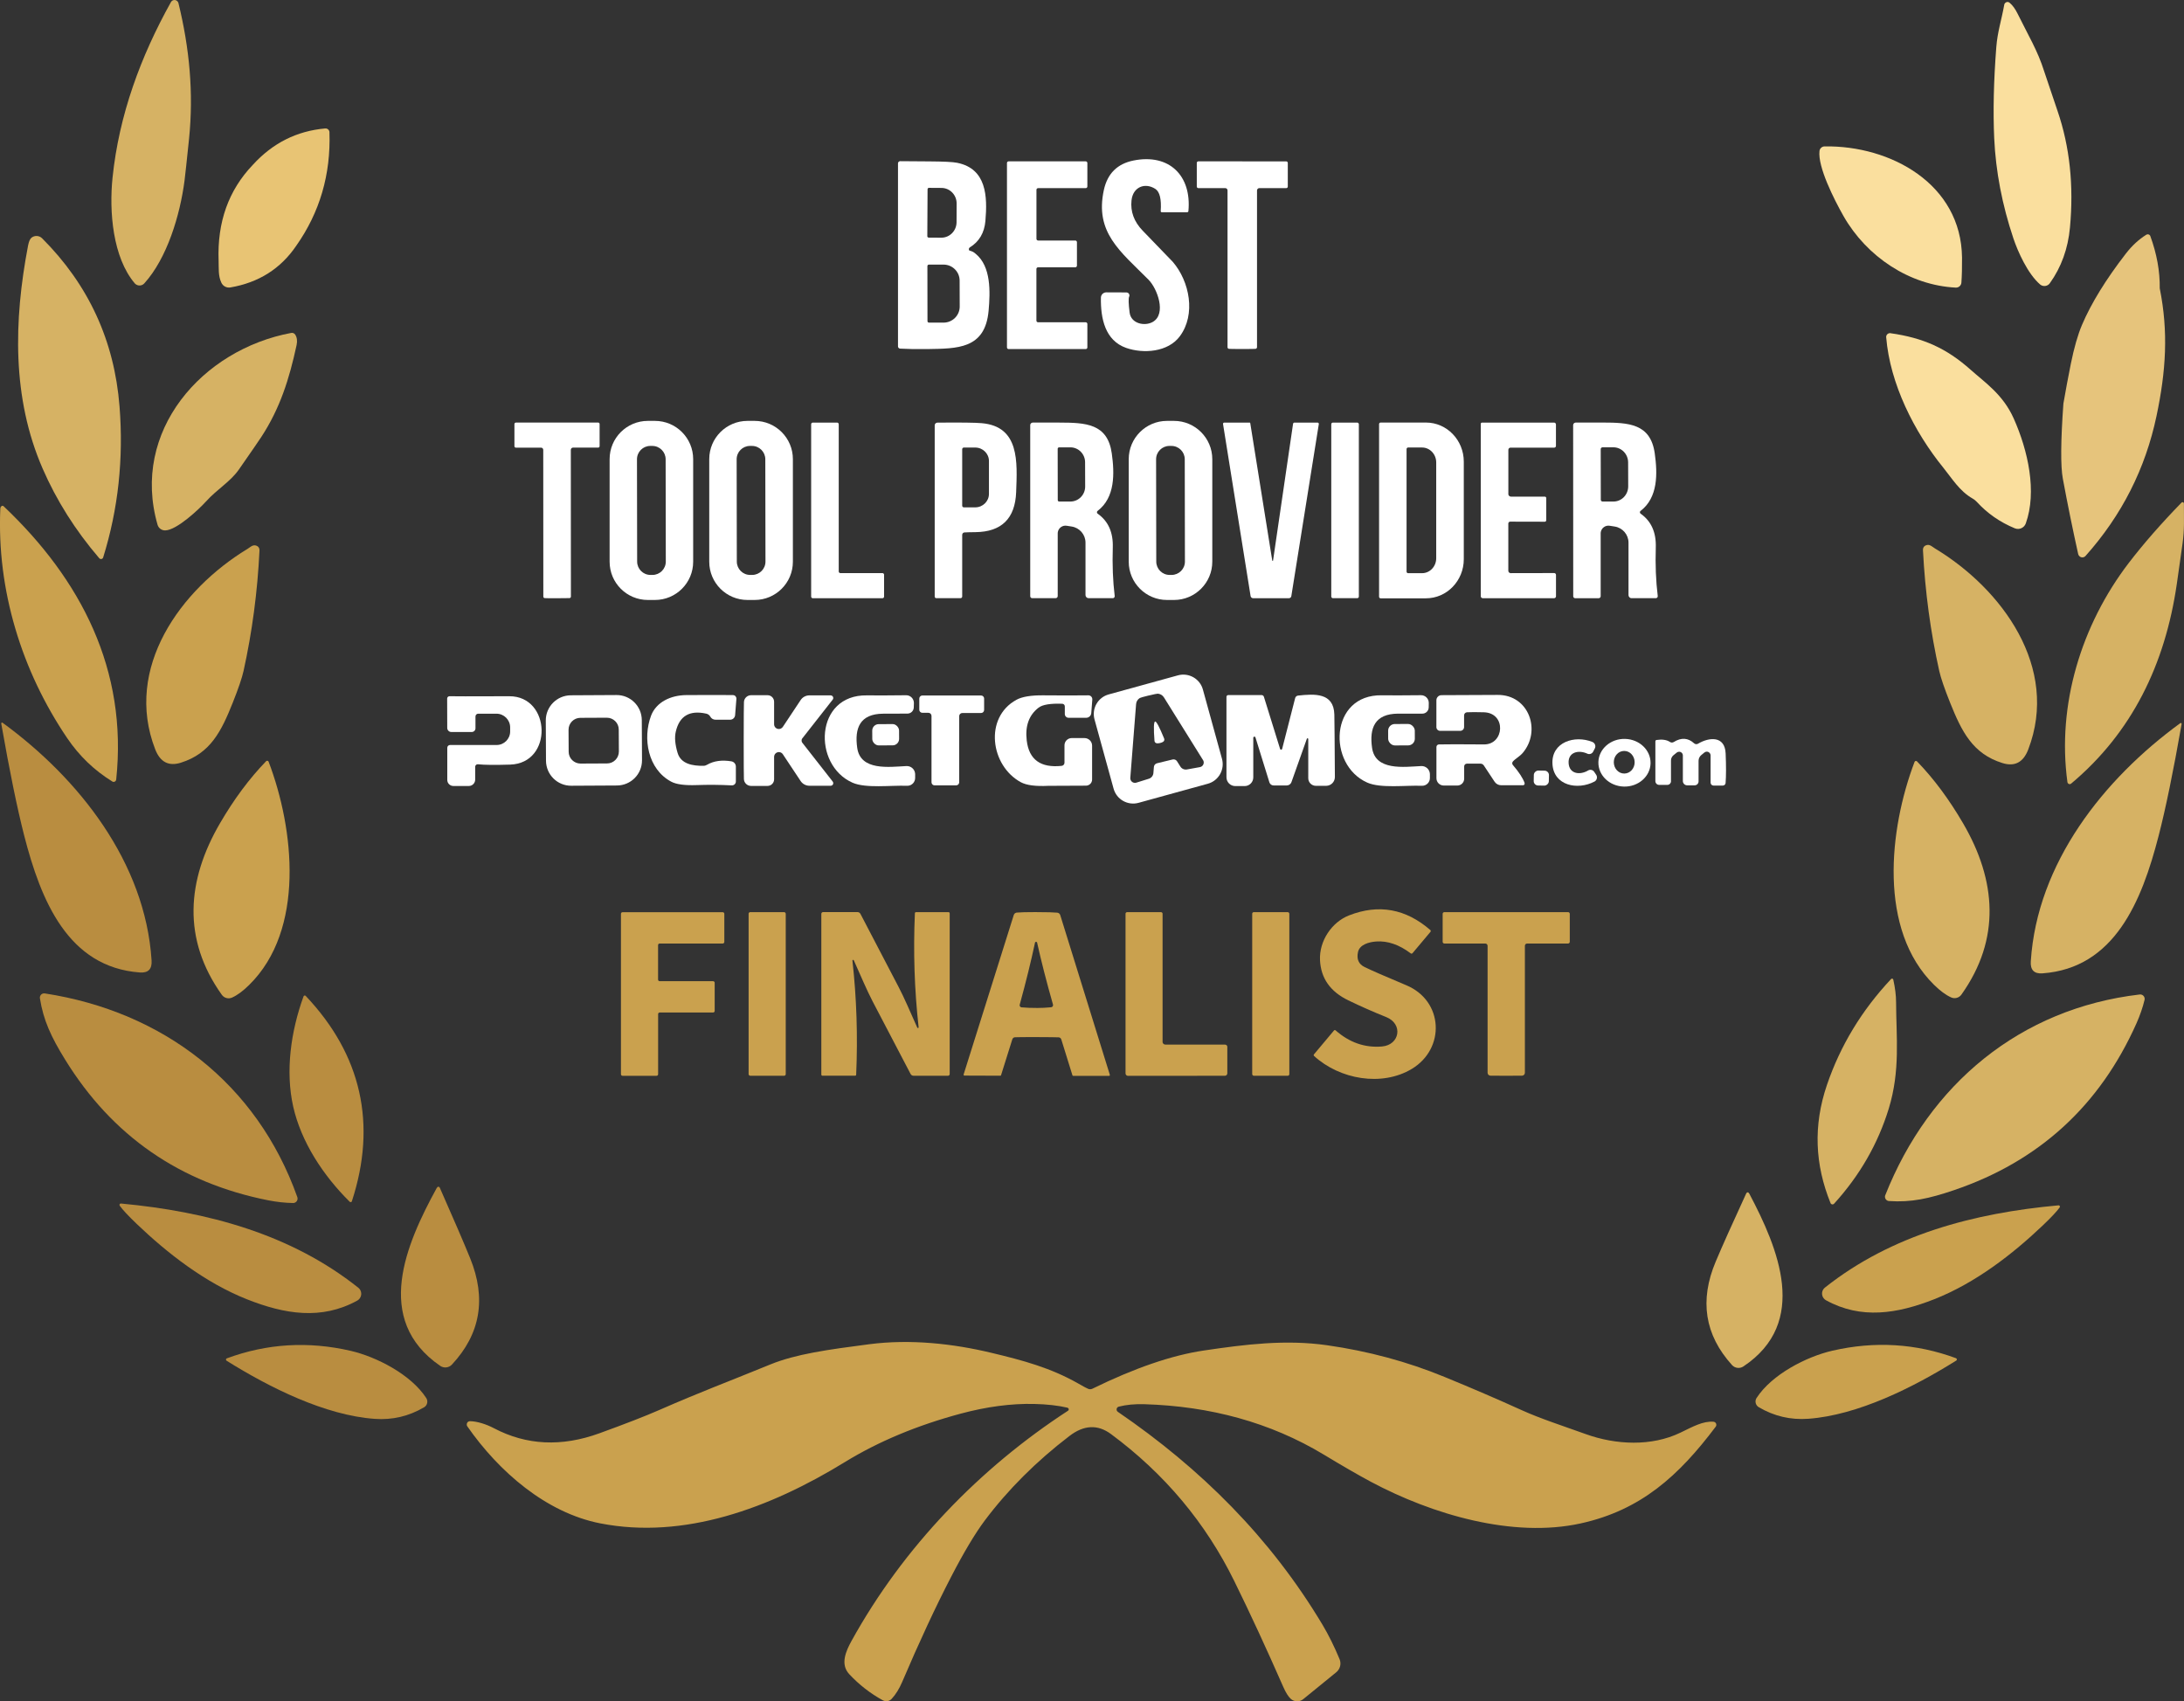 <?xml version="1.0" encoding="UTF-8"?>
<svg id="Layer_2" xmlns="http://www.w3.org/2000/svg" viewBox="0 0 525.89 409.63">
  <rect x="0" y="0" width="525.89" height="409.63" fill="#333333" stroke="none"/>
  <defs>
    <style>
      .cls-1 {
        fill: #e6c47c;
      }

      .cls-2 {
        fill: #e8c474;
      }

      .cls-3 {
        fill: #fff;
      }

      .cls-4 {
        fill: #fadf9e;
      }

      .cls-5 {
        fill: #caa14e;
      }

      .cls-6 {
        fill: #d6b264;
      }

      .cls-7 {
        fill: #b98d40;
      }
    </style>
  </defs>
  <g id="Layer_1-2" data-name="Layer_1">
    <g id="Layer_1-3" data-name="Layer_1">
      <path class="cls-6" d="M42.97.75c2.65,10.83,3.68,21.58,2.55,32.69-.56,5.41-.92,8.74-1.08,10-1.08,8.36-4.21,18.75-9.7,24.8-.57.63-1.55.67-2.18.1-.05-.04-.09-.09-.13-.14-5.27-6.24-6.18-17.21-5.33-25.43,1.56-15.1,6.78-29.2,14.06-42.26.26-.47.86-.65,1.33-.38.24.13.41.36.48.62Z"/>
      <path class="cls-4" d="M483.88.65c.72.59,1.37,1.48,1.96,2.68,2.56,5.2,4.82,8.87,6.36,13.78.35,1.09,1.43,4.3,3.25,9.63,2.93,8.57,3.92,17.92,2.98,28.05-.47,5.07-2.08,9.54-4.85,13.41-.51.72-1.52.88-2.24.37-.04-.03-.08-.06-.11-.09-2.96-2.55-5.34-7.86-6.42-11.08-2.71-8.09-4.25-16.12-4.62-24.11-.29-6.47-.13-13.77.5-21.9.29-3.75,1.22-6.38,1.92-10.26.08-.43.49-.72.92-.64.13.02.25.08.35.16h0Z"/>
      <path class="cls-4" d="M438.12,36.35c.08-.62.6-1.09,1.22-1.1,15.9-.26,32.91,9.04,33.1,26.78.02,2.37-.03,4.38-.15,6.01-.05.71-.65,1.24-1.36,1.21-11.15-.56-21.46-7.45-27.03-17.23-2.27-4-6.23-11.84-5.78-15.67h0Z"/>
      <path class="cls-3" d="M286.16,50.83c-.01.16-.15.28-.31.28h-6.1c-.14,0-.26-.12-.26-.26v-.02c.2-2.87-.23-4.66-1.3-5.35-2.49-1.6-5.38-.48-5.73,2.76-.29,2.7.6,5.13,2.69,7.3,4.82,4.99,7.23,7.49,7.24,7.5,4.07,4.72,5.61,12.68,1.7,17.93-2.84,3.82-8.75,4.25-12.91,2.8-5.09-1.78-6.18-7.1-6.09-12.12.02-.7.59-1.26,1.3-1.26l4.85.02c.39,0,.71.31.72.7,0,.11-.02.21-.07.31-.19.43-.16,1.71.11,3.83.34,2.71,3.67,3.37,5.6,2.25,3.33-1.94,1.06-8.03-1.04-10.15-6.81-6.85-13.01-11.37-10.75-21.65.87-3.92,3.24-6.27,7.12-7.05,8.62-1.73,14.03,3.64,13.23,12.18h0Z"/>
      <path class="cls-3" d="M233.4,60.31s.3.12.83.3c.11.04.35.21.72.51,3.72,3.06,3.5,9.16,3.1,13.68-.83,9.29-7.54,9.12-14.8,9.25-2.34.04-4.51,0-6.51-.11-.29-.02-.51-.25-.51-.54v-44.07c0-.27.21-.5.49-.52.05,0,2.37.02,6.96.05,3.51.02,5.78.13,6.8.34,7.06,1.42,7.32,8.02,6.8,14.01-.25,2.85-1.5,4.97-3.75,6.36-.24.15-.31.46-.16.7,0,.01.02.03.03.04h0ZM223.35,45.56l-.06,11.32c0,.18.15.33.33.33h0l3.03.02c2.02.01,3.67-1.65,3.68-3.71l.02-4.52c.01-2.06-1.62-3.74-3.64-3.75h0l-3.03-.02c-.18,0-.33.15-.33.33h0ZM223.31,64.07l.02,13.26c0,.19.16.35.35.35h3.54c2.14-.01,3.87-1.74,3.87-3.87h0s-.02-6.25-.02-6.25c0-2.13-1.74-3.85-3.87-3.85h-3.54c-.19,0-.35.17-.35.36Z"/>
      <path class="cls-3" d="M259.32,58.31v5.65c0,.22-.18.4-.4.4h-8.96c-.22,0-.4.18-.4.4v12.44c0,.22.18.4.4.4h11.47c.22,0,.4.18.4.4v5.65c0,.22-.18.4-.4.4h-18.56c-.22,0-.4-.18-.4-.4h0v-44.4c0-.22.18-.4.4-.4h18.56c.22,0,.4.18.4.4h0v5.65c0,.22-.18.4-.4.4h-11.46c-.22,0-.4.18-.4.4h0v11.81c0,.22.18.4.4.4h8.95c.22,0,.4.18.4.4h0Z"/>
      <path class="cls-3" d="M299.14,38.86c5.91,0,9.43,0,10.58,0,.2,0,.37.17.37.37h0v5.7c0,.2-.16.36-.35.36h-6.49c-.32,0-.57.26-.57.57v37.75c-.01.19-.16.36-.35.38-.2.03-1.27.04-3.21.04s-3-.01-3.21-.04c-.19-.03-.33-.19-.33-.38v-37.75c.01-.31-.24-.57-.56-.57h-6.49c-.19,0-.35-.17-.35-.37h0v-5.7c0-.2.17-.37.37-.37,1.15,0,4.68,0,10.59,0Z"/>
      <path class="cls-2" d="M79.33,31.84s0-.04,0-.05c-.04-.52-.5-.9-1.02-.86-6.85.6-12.66,3.52-17.44,8.77-5.84,6.11-8.58,13.79-8.23,23.06.07,1.83-.14,3.62.67,5.32.38.82,1.27,1.28,2.16,1.13,6.83-1.17,12.11-4.51,15.86-10.03,5.67-8.05,8.34-17.16,8-27.34Z"/>
      <path class="cls-6" d="M24.84,134.23c-.09.29-.39.44-.68.35-.09-.03-.18-.09-.25-.16-5.74-6.69-10.29-13.89-13.65-21.61-7.4-17-6.95-35.62-3.51-53.63.19-1.01.47-1.66.84-1.95.76-.6,1.85-.54,2.54.14,11.18,11.17,17.4,24.65,18.65,40.45,1,12.63-.31,24.76-3.94,36.41Z"/>
      <path class="cls-1" d="M520.05,69.42c.05-4.1-.7-8.29-2.27-12.58-.01-.04-.03-.07-.05-.11-.19-.31-.59-.41-.91-.22-1.83,1.15-3.47,2.66-4.92,4.54-4.82,6.23-8.35,11.96-10.58,17.2-.99,2.33-1.89,5.45-2.68,9.35-.65,3.25-1.25,6.44-1.79,9.58-.65,9.05-.69,15.07-.14,18.05,1.15,6.21,2.39,12.27,3.7,18.17.05.21.16.4.32.54.42.38,1.07.35,1.45-.08,8.73-9.78,14.42-21.01,17.09-33.69,2.28-10.8,2.89-20.24.78-30.75h0Z"/>
      <path class="cls-6" d="M71.08,80.56c.44.67.55,1.51.34,2.51-1.77,8.22-4,15.26-8.5,22.14-.59.91-2.39,3.52-5.39,7.83-2.07,2.97-5.21,4.7-7.94,7.72-1.63,1.8-7.01,6.9-9.81,6.95-.85.02-1.6-.54-1.84-1.35-6.48-22.54,10.72-42.2,32.19-46.2.37-.07.74.09.95.4Z"/>
      <path class="cls-4" d="M455.21,80.23c7.87,1.11,13.47,3.61,19.27,8.77,3.48,3.11,7.82,5.96,10.41,11.77,3.45,7.73,5.64,17.62,2.9,25.27-.38,1.04-1.53,1.57-2.56,1.19-.03-.01-.06-.02-.09-.03-3.57-1.47-6.62-3.6-9.16-6.38-.29-.31-.62-.57-.99-.78-3.17-1.8-5.02-4.92-7-7.36-7.09-8.71-12.89-20.29-13.81-31.47-.04-.51.34-.95.84-.99.06,0,.13,0,.19,0Z"/>
      <path class="cls-3" d="M166.91,135.25c0,5.09-4.12,9.21-9.21,9.21h-1.7c-5.09,0-9.21-4.12-9.21-9.21h0v-24.7c0-5.09,4.12-9.21,9.21-9.21h1.7c5.09,0,9.21,4.12,9.21,9.21h0v24.7ZM160.28,110.58c0-1.78-1.45-3.22-3.23-3.21h-.46c-1.78,0-3.22,1.45-3.21,3.23l.04,24.62c0,1.78,1.45,3.22,3.23,3.21h.46c1.78,0,3.22-1.45,3.21-3.23l-.04-24.62Z"/>
      <path class="cls-3" d="M190.92,135.25c0,5.09-4.12,9.21-9.21,9.21h-1.72c-5.09,0-9.21-4.12-9.21-9.21h0v-24.7c0-5.09,4.12-9.21,9.21-9.21h1.72c5.09,0,9.21,4.12,9.21,9.21h0v24.7ZM184.28,110.58c0-1.78-1.45-3.22-3.23-3.21h-.46c-1.78,0-3.22,1.45-3.21,3.23l.04,24.62c0,1.78,1.45,3.22,3.23,3.21h.46c1.78,0,3.22-1.45,3.21-3.23l-.04-24.62Z"/>
      <path class="cls-3" d="M291.91,135.24c0,5.09-4.13,9.22-9.22,9.22h-1.68c-5.09,0-9.22-4.13-9.22-9.22h0v-24.68c0-5.09,4.13-9.22,9.22-9.22h1.68c5.09,0,9.22,4.13,9.22,9.22h0v24.68ZM285.28,110.58c0-1.78-1.45-3.22-3.23-3.21h-.46c-1.78,0-3.22,1.45-3.21,3.23h0l.04,24.62c0,1.78,1.45,3.22,3.23,3.21h.46c1.78,0,3.22-1.45,3.21-3.23l-.04-24.62Z"/>
      <path class="cls-3" d="M134.15,144.04c-1.81,0-2.82,0-3.01-.03-.18-.02-.31-.18-.31-.36l-.02-35.34c0-.29-.24-.53-.53-.53h-6.08c-.18,0-.33-.15-.33-.34v-5.34c0-.19.16-.35.35-.35h0c1.07,0,4.38,0,9.91,0,5.53,0,8.84-.01,9.91-.01.19,0,.35.17.34.36h0v5.33c0,.19-.14.34-.32.34h-6.07c-.29,0-.53.23-.54.52v.02l.02,35.34c0,.18-.14.34-.32.36-.19.02-1.19.03-3,.03h0Z"/>
      <path class="cls-3" d="M202.35,137.99h10.14c.21,0,.39.18.39.39v5.27c0,.21-.18.39-.39.39h-16.78c-.21,0-.39-.18-.39-.39h0v-41.51c0-.21.18-.39.39-.39h5.86c.21,0,.39.18.39.39h0v35.46c0,.21.18.39.39.39h0Z"/>
      <path class="cls-3" d="M225.07,143.65v-41.24c0-.36.29-.64.64-.65,5.57-.05,9.12-.01,10.67.13,9.14.79,8.58,9.28,8.3,16.63-.25,6.33-3.51,9.54-9.8,9.61-1.3.01-2.19.04-2.66.07-.3.02-.53.27-.53.58v14.85c0,.22-.18.4-.41.4h-5.82c-.21,0-.39-.17-.39-.38h0ZM231.69,108.15v13.62c0,.21.18.39.39.39h2.75c1.82,0,3.3-1.45,3.3-3.24v-7.92c0-1.79-1.48-3.24-3.3-3.24h-2.75c-.21,0-.39.18-.39.39Z"/>
      <path class="cls-3" d="M264.32,123.69c2.54,1.79,3.75,4.5,3.63,8.14-.13,4.16.02,8.05.46,11.68.03.25-.15.48-.41.52-.02,0-.04,0-.06,0h-5.81c-.41,0-.75-.34-.75-.75v-12.62c0-1.93-1.4-3.57-3.31-3.88l-1.21-.19c-1.02-.17-1.98.53-2.15,1.55-.02.1-.02.2-.02.3v15.09c0,.28-.23.5-.51.5h-5.63c-.26,0-.48-.21-.48-.48v-41.19c0-.32.26-.59.58-.61.15-.01,2.31-.01,6.48,0,6.28.02,11.58.21,12.58,7.43.68,4.85.81,10.62-3.41,13.83-.18.13-.22.39-.08.58.03.04.06.07.1.1ZM254.68,108.06l.02,12.36c0,.19.15.34.34.34h2.72c1.95-.01,3.54-1.62,3.54-3.61h0s-.02-5.85-.02-5.85c0-1.98-1.59-3.59-3.54-3.59h-2.72c-.19.01-.34.16-.34.35Z"/>
      <path class="cls-3" d="M306.54,134.98l4.82-32.95c.03-.16.17-.28.33-.28h5.57c.17,0,.3.13.3.3,0,.02,0,.04,0,.06l-6.62,41.43c-.04.29-.3.5-.6.5h-8.59c-.31,0-.58-.23-.62-.53l-6.63-41.4c-.03-.17.08-.33.25-.36.02,0,.04,0,.05,0h6.12c.07,0,.12.05.13.12l5.3,33.11c.02.05.07.08.13.06.03,0,.05-.03.06-.06h0Z"/>
      <rect class="cls-3" x="320.56" y="101.75" width="6.64" height="42.28" rx=".39" ry=".39"/>
      <path class="cls-3" d="M332.07,102.11c0-.2.17-.37.37-.37h10.92c5.03,0,9.11,4.22,9.11,9.42v23.48c0,5.2-4.08,9.42-9.11,9.42h-10.92c-.2,0-.37-.17-.37-.37,0,0,0-41.58,0-41.58ZM338.69,108.12v29.52c0,.2.17.37.37.37h3.36c1.88,0,3.41-1.61,3.41-3.6h0v-23.06c0-1.99-1.53-3.6-3.41-3.6h-3.36c-.2,0-.37.17-.37.37h0Z"/>
      <path class="cls-3" d="M363.19,118.94c0,.35.29.64.65.64h8.13c.19-.01.35.14.35.33v5.36c0,.19-.15.35-.35.35l-8.33-.02c-.25,0-.45.2-.45.45h0v11.38c0,.31.25.56.56.57h.01l10.48-.02c.24,0,.43.19.43.43v5.17c0,.24-.2.45-.44.45h-17.2c-.26,0-.47-.21-.47-.46v-41.52c0-.17.13-.3.29-.3h17.37c.24,0,.44.2.44.44h0v5.16c.01.24-.18.43-.41.43h-10.51c-.3-.01-.54.23-.54.53v10.63s0,0,0,0Z"/>
      <path class="cls-3" d="M395.04,123.01c-.18.13-.22.39-.08.58.03.04.06.07.1.1,2.55,1.79,3.76,4.5,3.64,8.14-.13,4.16.02,8.05.47,11.68.03.25-.15.48-.41.52-.02,0-.04,0-.06,0h-5.81c-.41.02-.75-.32-.76-.73h0v-12.64c0-1.93-1.41-3.58-3.32-3.88l-1.21-.19c-1.02-.17-1.98.53-2.15,1.55-.02.1-.02.2-.02.3v15.1c.01.28-.22.5-.5.5h-5.63c-.27,0-.48-.21-.48-.48h0l-.02-41.2c0-.32.26-.59.58-.61.15-.01,2.31-.02,6.48-.01,6.28.02,11.58.21,12.59,7.43.68,4.85.81,10.62-3.41,13.84h0ZM385.44,108.14l.02,12.2c0,.23.2.42.43.42h2.62c1.96,0,3.55-1.64,3.55-3.66h0s-.02-5.75-.02-5.75c0-2.02-1.59-3.65-3.55-3.65h-2.62c-.24.01-.43.2-.43.44h0Z"/>
      <path class="cls-6" d="M525.3,121.01c.12-.13.33-.14.47-.01.07.06.1.15.1.24-.01,3.96.14,6.18-.32,9.55-.67,4.83-1.14,8.12-1.4,9.88-2.83,19.35-10.79,35.73-25.44,48.01-.23.2-.57.16-.76-.07-.07-.08-.11-.18-.13-.28-2.55-18.63,3.35-37.86,14.75-52.76,3.53-4.61,7.77-9.46,12.73-14.56h0Z"/>
      <path class="cls-5" d="M.31,121.91c.2-.18.39-.18.58,0,18.64,17.66,29.88,39.41,27.09,65.8-.04.34-.34.59-.68.55-.09,0-.18-.04-.25-.09-4.35-2.68-7.97-6.16-10.87-10.45C5.22,161.56-.8,142.03.08,122.42c.01-.21.09-.38.23-.51Z"/>
      <path class="cls-5" d="M61.54,131.33c.66.17.97.59.94,1.28-.48,9.9-1.76,19.54-3.83,28.92-.37,1.68-1.24,4.23-2.6,7.65-2.73,6.84-5.34,12.21-12.5,14.46-2.93.92-4.98-.15-6.17-3.2-7.63-19.65,6.16-38.54,22.2-48.27.04-.02.29-.19.76-.52.44-.31.84-.41,1.2-.32h0Z"/>
      <path class="cls-6" d="M463.98,131.23c.36-.09.76.01,1.2.32.47.33.73.5.77.52,16.13,9.73,30.03,28.67,22.42,48.43-1.19,3.07-3.25,4.14-6.19,3.23-7.2-2.24-9.83-7.63-12.59-14.49-1.37-3.43-2.25-5.99-2.63-7.68-2.11-9.41-3.41-19.09-3.92-29.04-.04-.69.27-1.12.94-1.29Z"/>
      <path class="cls-3" d="M294.24,182.69c.72,2.61-.81,5.31-3.42,6.02l-16.66,4.59c-2.61.72-5.31-.81-6.02-3.42l-4.59-16.66c-.72-2.61.81-5.31,3.42-6.02l16.66-4.59c2.61-.72,5.31.81,6.02,3.42l4.59,16.66ZM276.6,167.46c-1.29.31-2,.52-2.15.61-.52.32-.85.87-.89,1.48l-1.39,17.73c-.05.62.41,1.16,1.03,1.21.14.01.29,0,.43-.05l3.02-.94c.6-.19,1.03-.73,1.08-1.36l.12-1.47c.03-.43.33-.79.75-.89.28-.07.91-.22,1.88-.46.97-.23,1.6-.38,1.87-.45.42-.1.86.07,1.08.44l.79,1.25c.33.54.96.82,1.58.71l3.11-.56c.61-.1,1.03-.68.93-1.29-.02-.15-.08-.29-.16-.41l-9.41-15.09c-.32-.52-.87-.85-1.48-.9-.17-.01-.9.14-2.19.45h0Z"/>
      <path class="cls-3" d="M154.59,183.04c.02,3.35-2.68,6.07-6.03,6.09h0l-11,.06c-3.35.02-6.07-2.68-6.09-6.03l-.05-9.66c-.02-3.35,2.68-6.07,6.03-6.09h0l11-.06c3.35-.02,6.07,2.68,6.09,6.03l.05,9.66ZM148.99,175.65c0-1.57-1.29-2.84-2.87-2.84l-6.38.03c-1.57,0-2.84,1.29-2.84,2.87l.03,5.3c0,1.57,1.29,2.84,2.87,2.84l6.38-.03c1.57,0,2.84-1.29,2.84-2.87l-.03-5.3Z"/>
      <path class="cls-3" d="M176.52,167.37c.45,0,.81.39.8.85,0,.01,0,.03,0,.04l-.31,3.93c-.05.62-.57,1.1-1.19,1.1h-3.55c-.51,0-.98-.28-1.23-.73-.02-.03-.04-.06-.06-.1-.21-.32-.54-.55-.92-.63-4.02-.89-6.47.56-7.34,4.35-.32,1.37-.17,3.07.44,5.1.81,2.71,3.69,3.14,6.24,3.11.3,0,.6-.1.85-.25,1.61-.93,3.56-1.21,5.85-.83.63.1,1.09.64,1.09,1.28v3.56c.01.52-.41.95-.94.95-.02,0-.04,0-.06,0-2.84-.15-5.66-.17-8.46-.07-2.85.1-4.89-.17-6.1-.82-5.65-3-6.9-10.43-4.87-15.86,1.24-3.32,4.78-4.97,8.51-4.99,5.29-.03,9.04-.03,11.25,0h0Z"/>
      <path class="cls-3" d="M193.02,178.31c0,.2.04.35.12.46,2.5,3.21,4.96,6.35,7.37,9.41.21.27.17.66-.09.87-.11.09-.25.14-.4.14h-5.13c-.84,0-1.63-.43-2.1-1.13l-4.29-6.46c-.35-.53-1.07-.67-1.59-.32-.32.21-.51.57-.51.95v5.42c0,.87-.71,1.58-1.58,1.58h-3.97c-.91,0-1.67-.71-1.72-1.62-.03-.61-.05-3.71-.05-9.3,0-5.59.03-8.69.06-9.3.05-.91.81-1.62,1.72-1.62h3.97c.87,0,1.57.71,1.57,1.58v5.42c0,.63.51,1.14,1.14,1.14.38,0,.74-.19.96-.51l4.29-6.46c.47-.71,1.26-1.13,2.11-1.13h5.13c.34.01.62.29.62.63,0,.14-.05.28-.14.39-2.41,3.05-4.87,6.19-7.37,9.4-.08.11-.12.26-.12.46h0Z"/>
      <path class="cls-3" d="M301.78,177.62v9.56c0,1.15-.93,2.09-2.08,2.09h-2.25c-1.18,0-2.13-.95-2.13-2.13h0v-19.35c0-.24.19-.43.43-.43h8.03c.26,0,.49.17.56.42l3.9,12.56c.04.13.18.21.32.16.08-.03.15-.1.17-.18l3.13-12.22c.08-.34.37-.58.71-.62,3.88-.41,8.6-.78,8.73,4.57.03,1.43.08,6.44.13,15.04,0,1.16-.93,2.11-2.1,2.12h-2.47c-1.02,0-1.84-.82-1.84-1.84h0v-9.43c0-.1-.08-.18-.18-.18-.08,0-.14.05-.16.12l-3.71,10.44c-.17.48-.62.8-1.13.8h-3.17c-.46,0-.87-.3-1.01-.75l-3.36-10.83c-.05-.14-.21-.21-.35-.15-.1.04-.16.13-.17.23h0Z"/>
      <path class="cls-3" d="M367.1,188.53c.08.21-.03.45-.24.52-.05.02-.1.02-.14.02h-5.26c-.63,0-1.23-.32-1.58-.86l-2.59-3.91c-.18-.27-.49-.43-.82-.43h-3.25c-.36,0-.66.29-.66.65v2.98c0,.91-.74,1.64-1.65,1.64h-3.26c-.98,0-1.77-.79-1.77-1.77v-7.52c0-.33.27-.6.61-.61,1.67-.05,5.29-.04,10.84,0,4.93.05,5.43-7.59-.03-7.74-1.77-.05-3.13-.05-4.06,0-.39.02-.7.34-.7.74v2.81c0,.51-.41.92-.92.92h-4.85c-.5,0-.9-.4-.9-.9h0v-6.46c0-.68.55-1.23,1.22-1.23,8.98-.04,13.48-.06,13.49-.06,7.65-.08,10.59,8.71,6.06,13.99-.69.8-1.81,1.41-2.36,2.05-.2.24-.2.6.01.84,1.45,1.69,2.39,3.12,2.82,4.31h0Z"/>
      <path class="cls-3" d="M114.49,172.5v2.85c0,.5-.4.9-.9.9h-4.91c-.55,0-.99-.44-.99-.99l-.02-7.06c0-.31.25-.56.56-.56.02,0,.04,0,.06,0,.26.03,5.04.03,14.35,0,10.06-.04,10.59,16.13.21,16.46-3.63.11-6.22.09-7.75-.08-.33-.04-.64.2-.68.54,0,.02,0,.05,0,.07v3.08c0,.85-.69,1.54-1.54,1.54h-3.71c-.81,0-1.47-.65-1.47-1.46v-7.74c0-.37.3-.67.67-.67h11.21c1.8,0,3.26-1.46,3.26-3.26h0v-.97c0-1.83-1.48-3.31-3.31-3.31h-4.38c-.36,0-.66.3-.66.66h0Z"/>
      <path class="cls-3" d="M220.06,169.29l-.03,1.04c-.02.85-.73,1.52-1.59,1.49-.02,0-.05,0-.07,0-.15-.01-2.06,0-5.71.02-5.63.04-6.92,3.51-6.25,8.22.79,5.59,7.67,4.6,11.86,4.39,1.1-.05,2.03.79,2.09,1.89,0,.03,0,.06,0,.09v.89c0,1.03-.83,1.88-1.87,1.88-.03,0-.05,0-.08,0-3.9-.15-9.92.67-13.14-.75-9.68-4.29-9.08-21.23,3.47-21.02,2.13.03,5.28.02,9.44-.03,1.02-.02,1.86.8,1.88,1.82v.07h0Z"/>
      <path class="cls-3" d="M230.23,189.1h-5.19c-.41,0-.74-.33-.74-.74v-15.99c0-.41-.33-.74-.74-.74h-1.46c-.41,0-.74-.33-.74-.74v-2.69c0-.41.33-.74.74-.74h14.13c.41,0,.74.33.74.74v2.74c0,.41-.33.74-.74.74h-4.52c-.41,0-.74.33-.74.74h0v15.94c0,.41-.33.74-.74.74h0Z"/>
      <path class="cls-3" d="M255.79,169.45c-2.85-.11-4.76.21-5.71.94-2.32,1.79-3.27,4.43-2.85,7.92.55,4.6,3.35,6.63,8.42,6.09.38-.04.67-.37.67-.75v-4.2c0-.96.78-1.74,1.75-1.74h3.06c1.02,0,1.84.82,1.84,1.83v8.16c0,.81-.66,1.46-1.47,1.47-5.93.01-8.98.03-9.13.04-3.03.15-5.21-.14-6.56-.87-7.31-3.96-8.9-15.55-1.07-19.84,1.36-.75,3.52-1.11,6.47-1.08,4.4.04,8.02.04,10.86,0,.52,0,.95.41.95.94,0,.03,0,.06,0,.08l-.25,3.25c-.05.65-.59,1.14-1.24,1.14h-4.21c-.51,0-.92-.41-.92-.91v-1.84c0-.34-.27-.62-.61-.63h0Z"/>
      <path class="cls-3" d="M344.04,169.3l-.02,1.04c-.02.85-.73,1.52-1.58,1.49-.03,0-.06,0-.09,0-.15-.01-2.06,0-5.71,0-5.63.03-6.93,3.5-6.26,8.21.77,5.6,7.66,4.62,11.85,4.41,1.1-.05,2.03.8,2.08,1.9,0,.03,0,.06,0,.09v.89c.01,1.03-.83,1.87-1.87,1.87-.03,0-.05,0-.08,0-3.9-.15-9.92.66-13.14-.77-9.68-4.3-9.05-21.25,3.51-21.02,2.13.03,5.28.03,9.44-.02,1.02-.01,1.86.81,1.87,1.83v.07h0Z"/>
      <path class="cls-3" d="M278.14,173.72c.3-.07,1.03,1.3,2.18,4.11.12.29.01.62-.25.78-.19.13-.44.22-.73.29-.29.07-.55.09-.78.07-.31-.03-.55-.28-.57-.59-.23-3.03-.18-4.58.15-4.66h0Z"/>
      <path class="cls-7" d="M.62,174.02c18.4,13.43,34.36,33.62,35.88,57.22.14,2.09-.8,3.06-2.82,2.91-17.3-1.27-23.83-17.3-27.86-32.98-1.67-6.51-3.51-15.49-5.52-26.95-.02-.11.04-.21.15-.24.06-.01.12,0,.17.04h0Z"/>
      <path class="cls-6" d="M525,174.12c.09-.07.21-.05.28.05.03.04.05.1.04.15-2.02,11.49-3.87,20.49-5.56,27-4.05,15.71-10.6,31.78-27.94,33.04-2.03.15-2.97-.83-2.82-2.92,1.53-23.66,17.54-43.87,36-57.32Z"/>
      <rect class="cls-3" x="210.03" y="174.35" width="6.46" height="5.12" rx="1.55" ry="1.55" transform="translate(-.92 1.12) rotate(-.3)"/>
      <rect class="cls-3" x="334.26" y="174.32" width="6.42" height="5.16" rx="1.61" ry="1.61" transform="translate(-.62 1.18) rotate(-.2)"/>
      <path class="cls-3" d="M398.87,178.17c1.38-.2,2.46-.04,3.23.47.28.19.64.2.93.02,1.81-1.12,3.44-1.02,4.89.31.26.24.65.28.95.1,2.69-1.6,6.47-1.95,6.65,2.34.13,3.07.12,5.44-.01,7.12-.03.35-.32.62-.68.62h-2.22c-.39,0-.71-.31-.71-.7v-6.54c0-.51-.41-.92-.91-.93-.21,0-.42.07-.59.21l-.73.6c-.42.34-.67.85-.67,1.39v4.96c0,.52-.42.95-.94.95h-1.8c-.57,0-1.04-.47-1.04-1.04v-6.15c0-.5-.4-.9-.9-.9-.21,0-.41.07-.57.2l-.79.64c-.38.31-.6.77-.6,1.25v5.03c0,.48-.39.86-.86.86h-2c-.5,0-.9-.41-.9-.91v-9.58c0-.16.11-.29.27-.32Z"/>
      <path class="cls-3" d="M377.71,183.72c.14,2.63,2.71,2.98,4.7,1.79.5-.3,1.14-.15,1.46.33l.48.72c.34.52.2,1.22-.32,1.57-.03.02-.06.04-.09.05-4.06,2.15-9.85,1-10.12-4.25-.28-5.25,5.36-7.01,9.62-5.28.58.24.86.9.62,1.47-.01.03-.02.06-.04.09l-.4.77c-.27.52-.89.73-1.42.48-2.1-.97-4.63-.36-4.49,2.26Z"/>
      <path class="cls-3" d="M384.88,183.51c.07-3.17,2.94-5.68,6.41-5.6,3.47.08,6.22,2.71,6.15,5.88h0c-.07,3.17-2.94,5.68-6.41,5.6-3.47-.08-6.22-2.71-6.15-5.88h0ZM391.07,180.81c-1.39.01-2.5,1.24-2.48,2.75h0c.02,1.5,1.15,2.71,2.54,2.69h0c1.39-.01,2.5-1.24,2.48-2.75h0c-.02-1.5-1.15-2.71-2.54-2.69h0Z"/>
      <path class="cls-5" d="M64.08,183.28c.14-.14.38-.15.52,0,.04.04.06.08.08.12,6.17,16.21,8.82,40.5-4.69,53.76-1.47,1.45-2.83,2.46-4.1,3.03-.88.4-1.93.12-2.49-.68-9.52-13.36-8.46-27.51-.42-41.3,3.37-5.79,7.07-10.76,11.1-14.93h0Z"/>
      <path class="cls-6" d="M461.61,183.33c4.03,4.16,7.72,9.13,11.09,14.91,8.03,13.76,9.09,27.89-.4,41.23-.56.8-1.61,1.08-2.49.68-1.27-.57-2.63-1.57-4.1-3.02-13.49-13.23-10.85-37.49-4.7-53.68.07-.19.28-.28.47-.2.05.02.09.05.13.08h0Z"/>
      <rect class="cls-3" x="369.33" y="185.52" width="3.6" height="3.64" rx="1.06" ry="1.06" transform="translate(176.71 554.81) rotate(-88.9)"/>
      <path class="cls-5" d="M344.41,223.93c.13.11.14.3.04.43l-4.32,5.14c-.11.13-.31.16-.44.05-2.77-2.09-5.54-3.05-8.3-2.86-1.78.13-4.01.74-4.4,2.56-.36,1.69.16,2.88,1.55,3.57,1.67.82,5.03,2.29,10.09,4.41,8.97,3.75,9.45,15.25,1.32,20.14-7.24,4.34-17.36,2.53-23.53-3.11-.11-.1-.13-.27-.03-.39l4.84-5.77c.09-.1.25-.11.36-.02,3.35,2.95,7.08,4.24,11.18,3.89,4.3-.36,5.15-5.43,1.02-7.08-3.09-1.23-6.13-2.58-9.13-4.03-4.33-2.09-6.6-5.31-6.81-9.66-.23-4.66,2.85-9.18,7-10.8,7.12-2.78,13.64-1.6,19.56,3.53h0Z"/>
      <path class="cls-5" d="M158.46,227.56v8.31c0,.21.17.38.38.38h12.87c.21,0,.38.17.38.38v6.78c0,.21-.17.38-.38.38h-12.86c-.21,0-.38.17-.38.38h0v14.48c0,.21-.17.38-.38.38h-8.19c-.21,0-.38-.17-.38-.38v-38.63c0-.21.17-.38.38-.38h24.13c.21,0,.38.17.38.38h0v6.78c0,.21-.17.38-.38.38h-15.19c-.21,0-.38.17-.38.38h0Z"/>
      <rect class="cls-5" x="180.26" y="219.62" width="8.94" height="39.4" rx=".39" ry=".39"/>
      <path class="cls-5" d="M210.09,241.05c-1.39-2.69-2.71-5.81-4.51-9.85-.04-.08-.15-.12-.23-.07-.06.03-.09.09-.09.16,1.01,9.05,1.31,18.21.9,27.48,0,.13-.12.24-.25.24h-7.87c-.15,0-.27-.12-.27-.27v-38.71c0-.23.19-.42.42-.42h8.29c.3,0,.57.16.71.43,5.03,9.63,8.09,15.48,9.16,17.55,1.41,2.69,2.72,5.81,4.53,9.85.04.08.15.12.23.07.06-.03.09-.09.09-.16-1.01-9.06-1.31-18.22-.9-27.48,0-.13.12-.24.25-.24h7.86c.15,0,.27.12.27.27h0v38.7c0,.23-.18.42-.41.42h-8.3c-.29,0-.56-.16-.7-.42-5.03-9.63-8.09-15.48-9.18-17.55h0Z"/>
      <path class="cls-5" d="M249.71,219.62c2.45,0,4.07.05,4.87.13.34.03.62.27.72.59l11.94,38.45c.03.11-.02.22-.13.25-.02,0-.04,0-.06,0h-8.65c-.07,0-.14-.04-.16-.11l-2.69-8.67c-.09-.28-.34-.48-.63-.49-.6-.03-2.35-.05-5.26-.06-2.91,0-4.67,0-5.27.04-.29.01-.54.21-.63.49l-2.72,8.66c-.02.07-.09.11-.16.11l-8.65-.03c-.11,0-.2-.09-.2-.2,0-.02,0-.04,0-.06l12.08-38.41c.1-.32.38-.54.71-.58.81-.08,2.43-.12,4.88-.12h0ZM249.55,242.7c1.19,0,2.38-.06,3.55-.17.29-.03.49-.28.47-.57,0-.03,0-.06-.02-.09-1.54-5.41-2.82-10.39-3.83-14.94-.02-.1-.1-.15-.24-.15-.15,0-.23.05-.25.15-.97,4.56-2.2,9.55-3.69,14.98-.07.28.09.56.37.63.03,0,.06.01.09.01,1.17.1,2.36.15,3.55.14Z"/>
      <path class="cls-5" d="M279.93,250.83c0,.38.31.69.69.69h14.36c.3,0,.55.23.55.53v6.38c0,.33-.26.59-.58.59h0l-23.34.02c-.33,0-.59-.26-.59-.59v-38.46c0-.2.17-.36.37-.36h8.18c.2,0,.37.17.37.37v30.83s0,0,0,0Z"/>
      <rect class="cls-5" x="301.52" y="219.62" width="8.94" height="39.4" rx=".39" ry=".39"/>
      <path class="cls-5" d="M362.69,259.02c-2.15,0-3.42,0-3.81-.02-.38-.02-.68-.33-.68-.7v-30.58c-.01-.3-.25-.54-.55-.54h-9.86c-.23,0-.41-.19-.41-.42h0v-6.72c0-.23.17-.41.4-.42h.01c4.87,0,9.84,0,14.9,0,5.06,0,10.02,0,14.89,0,.23,0,.41.18.41.41h0v6.73c0,.23-.18.42-.41.42h-9.86c-.3,0-.54.24-.54.54v30.58c0,.38-.3.68-.68.7-.39.01-1.66.02-3.81.02h0Z"/>
      <path class="cls-6" d="M455.89,235.88c.45,2.02.67,3.83.67,5.42.03,8.37,1.06,16.42-1.77,25.66-2.59,8.43-6.97,16.06-13.16,22.87-.2.21-.52.22-.73.03-.05-.05-.1-.11-.12-.18-3.75-9.24-4.21-18.63-.87-28.44,3.23-9.48,8.38-17.98,15.45-25.51.12-.13.33-.13.45,0,.04.04.07.1.09.15h0Z"/>
      <path class="cls-7" d="M9.61,240.36c-.08-.56.31-1.09.87-1.17.1-.01.2-.01.3,0,28.46,4.38,51.11,21.72,60.81,49.04.2.56-.09,1.17-.65,1.37-.12.04-.25.07-.38.06-1.88-.03-3.85-.24-5.92-.64-21.33-4.22-37.66-15.53-48.99-33.94-3.33-5.4-5.21-9.42-6.04-14.72Z"/>
      <path class="cls-7" d="M86.48,262.87c1.86,8.29,1.28,17.07-1.75,26.36-.05.17-.22.26-.39.2-.05-.02-.09-.04-.13-.07-6.39-6.32-11.7-14.42-13.61-22.92s-.58-18.09,2.49-26.54c.07-.16.25-.25.41-.19.05.02.09.05.12.09,6.71,7.1,11,14.79,12.86,23.07h0Z"/>
      <path class="cls-6" d="M454.84,289.18c-.57-.04-.99-.54-.95-1.11,0-.1.03-.2.07-.29,10.59-26.75,32.5-44.96,61.26-48.33.59-.07,1.12.35,1.19.93.02.13,0,.25-.02.38-.44,1.83-1.09,3.71-1.94,5.63-8.85,19.84-23.49,33.23-43.93,40.17-6,2.04-10.33,2.99-15.68,2.62h0Z"/>
      <path class="cls-7" d="M105.54,285.74c.15,0,.29.09.36.24,3.37,7.62,5.81,13.29,7.32,17,3.93,9.69,2.47,18.21-4.4,25.58-.74.79-1.94.92-2.82.31-16.22-11.13-8.19-29.4-.86-42.79.13-.23.26-.34.4-.34h0Z"/>
      <path class="cls-6" d="M420.84,287.09c.14,0,.27.12.39.34,6.93,13.12,14.48,30.99-1.44,41.58-.87.58-2.03.44-2.74-.34-6.57-7.26-7.87-15.57-3.91-24.93,1.51-3.59,3.96-9.06,7.35-16.42.07-.14.2-.23.35-.23h0Z"/>
      <path class="cls-7" d="M28.83,290.3c-.1-.15-.07-.36.08-.46.06-.04.14-.07.21-.06,20.71,1.94,40.84,7.29,57.16,20.28.81.64.94,1.82.29,2.63-.15.2-.35.36-.57.48-8.62,4.72-17.45,3.27-26.51-.32-10.15-4.02-19.21-11.13-26.53-18.12-2.03-1.94-3.41-3.42-4.14-4.43Z"/>
      <path class="cls-5" d="M495.95,290.73c-.72.99-2.08,2.44-4.08,4.34-7.21,6.86-16.14,13.82-26.13,17.76-8.91,3.5-17.6,4.9-26.06.24-.89-.5-1.21-1.63-.71-2.51.12-.21.27-.39.46-.54,16.07-12.74,35.87-17.95,56.24-19.8.18-.01.33.12.34.3,0,.08-.02.15-.06.21h0Z"/>
      <path class="cls-5" d="M257.04,338.94c-2.3-.53-4.96-.83-7.99-.9-5.53-.13-11.44.65-17.71,2.33-10.53,2.83-19.82,6.71-27.86,11.64-18.22,11.19-38.8,18.72-58.95,14.78-13.06-2.56-24.44-12.49-32-23.35-.25-.36-.17-.86.19-1.11.14-.1.31-.15.48-.14,1.7.03,3.86.71,5.75,1.7,7.82,4.11,16.28,4.52,25.39,1.21,6.25-2.27,11.04-4.13,14.35-5.58,10.31-4.51,15.37-6.32,26.82-11,6.13-2.5,13.87-3.57,23.71-4.85,10-1.31,20.31-.14,29.42,2.04,7.64,1.82,14.31,3.61,20.98,7.4,1.32.76,2.14,1.2,2.45,1.31.31.11.66.1.97-.05,10.18-4.99,19.13-8.06,26.85-9.2,10.11-1.5,19.68-2.68,29.64-1.27,9.9,1.41,19.34,3.95,28.32,7.64,6.49,2.66,12.69,5.33,18.58,8,4.55,2.06,9.61,3.67,15.41,5.76,7.21,2.6,15.83,3.03,22.83-.37,2.96-1.43,5.4-2.81,7.93-2.61.41.03.71.39.68.79-.01.14-.06.28-.15.4-8.89,11.82-17.99,20.09-32.51,23.29-16.33,3.59-35.74-2.14-50.52-10.02-3.19-1.71-6.95-3.89-11.3-6.52-12.96-7.82-27.47-11.68-43.22-12.16-2.33-.07-4.39.12-6.2.59-.37.09-.59.47-.5.84.04.16.14.31.28.4,19.99,13.67,36.72,30.28,49.28,51.26,1.48,2.48,2.85,5.25,4.12,8.31.46,1.11.13,2.38-.8,3.14l-7.97,6.49c-.88.71-2.15.67-2.99-.09-.6-.55-1.2-1.51-1.81-2.9-4.04-9.2-7.96-17.67-11.77-25.42-6.91-14.07-16.81-25.88-29.69-35.42-3.19-2.37-6.52-2.22-10,.44-8.01,6.12-14.83,12.93-20.45,20.42-2.31,3.1-4.99,7.58-8.02,13.43-3.73,7.19-7.68,15.67-11.84,25.42-.69,1.62-1.53,2.97-2.52,4.04-.55.59-1.42.73-2.13.34-3.01-1.65-5.7-3.74-8.08-6.29-2.22-2.38-.81-5.55.56-8.03,12.46-22.55,30.84-41.56,52.12-55.4.18-.12.23-.37.11-.55-.06-.08-.14-.14-.24-.16h0Z"/>
      <path class="cls-7" d="M54.62,327.06c9.63-3.56,19.56-4.17,29.78-1.82,6.22,1.43,14.56,5.7,18.24,11.38.47.73.27,1.71-.46,2.19-.02.01-.04.02-.06.03-3.68,2.17-7.65,3.1-11.92,2.79-11.88-.85-25.23-7.49-35.64-14-.15-.1-.19-.29-.1-.44.04-.06.09-.1.16-.13h0Z"/>
      <path class="cls-5" d="M470.98,327.03c.17.06.26.24.2.4-.02.07-.08.14-.14.17-10.4,6.51-23.74,13.15-35.62,14.01-4.27.31-8.24-.62-11.92-2.79-.75-.44-1.01-1.41-.57-2.16.01-.02.02-.04.04-.06,3.68-5.68,12.02-9.95,18.24-11.38,10.22-2.35,20.14-1.75,29.77,1.8h0Z"/>
    </g>
  </g>
</svg>